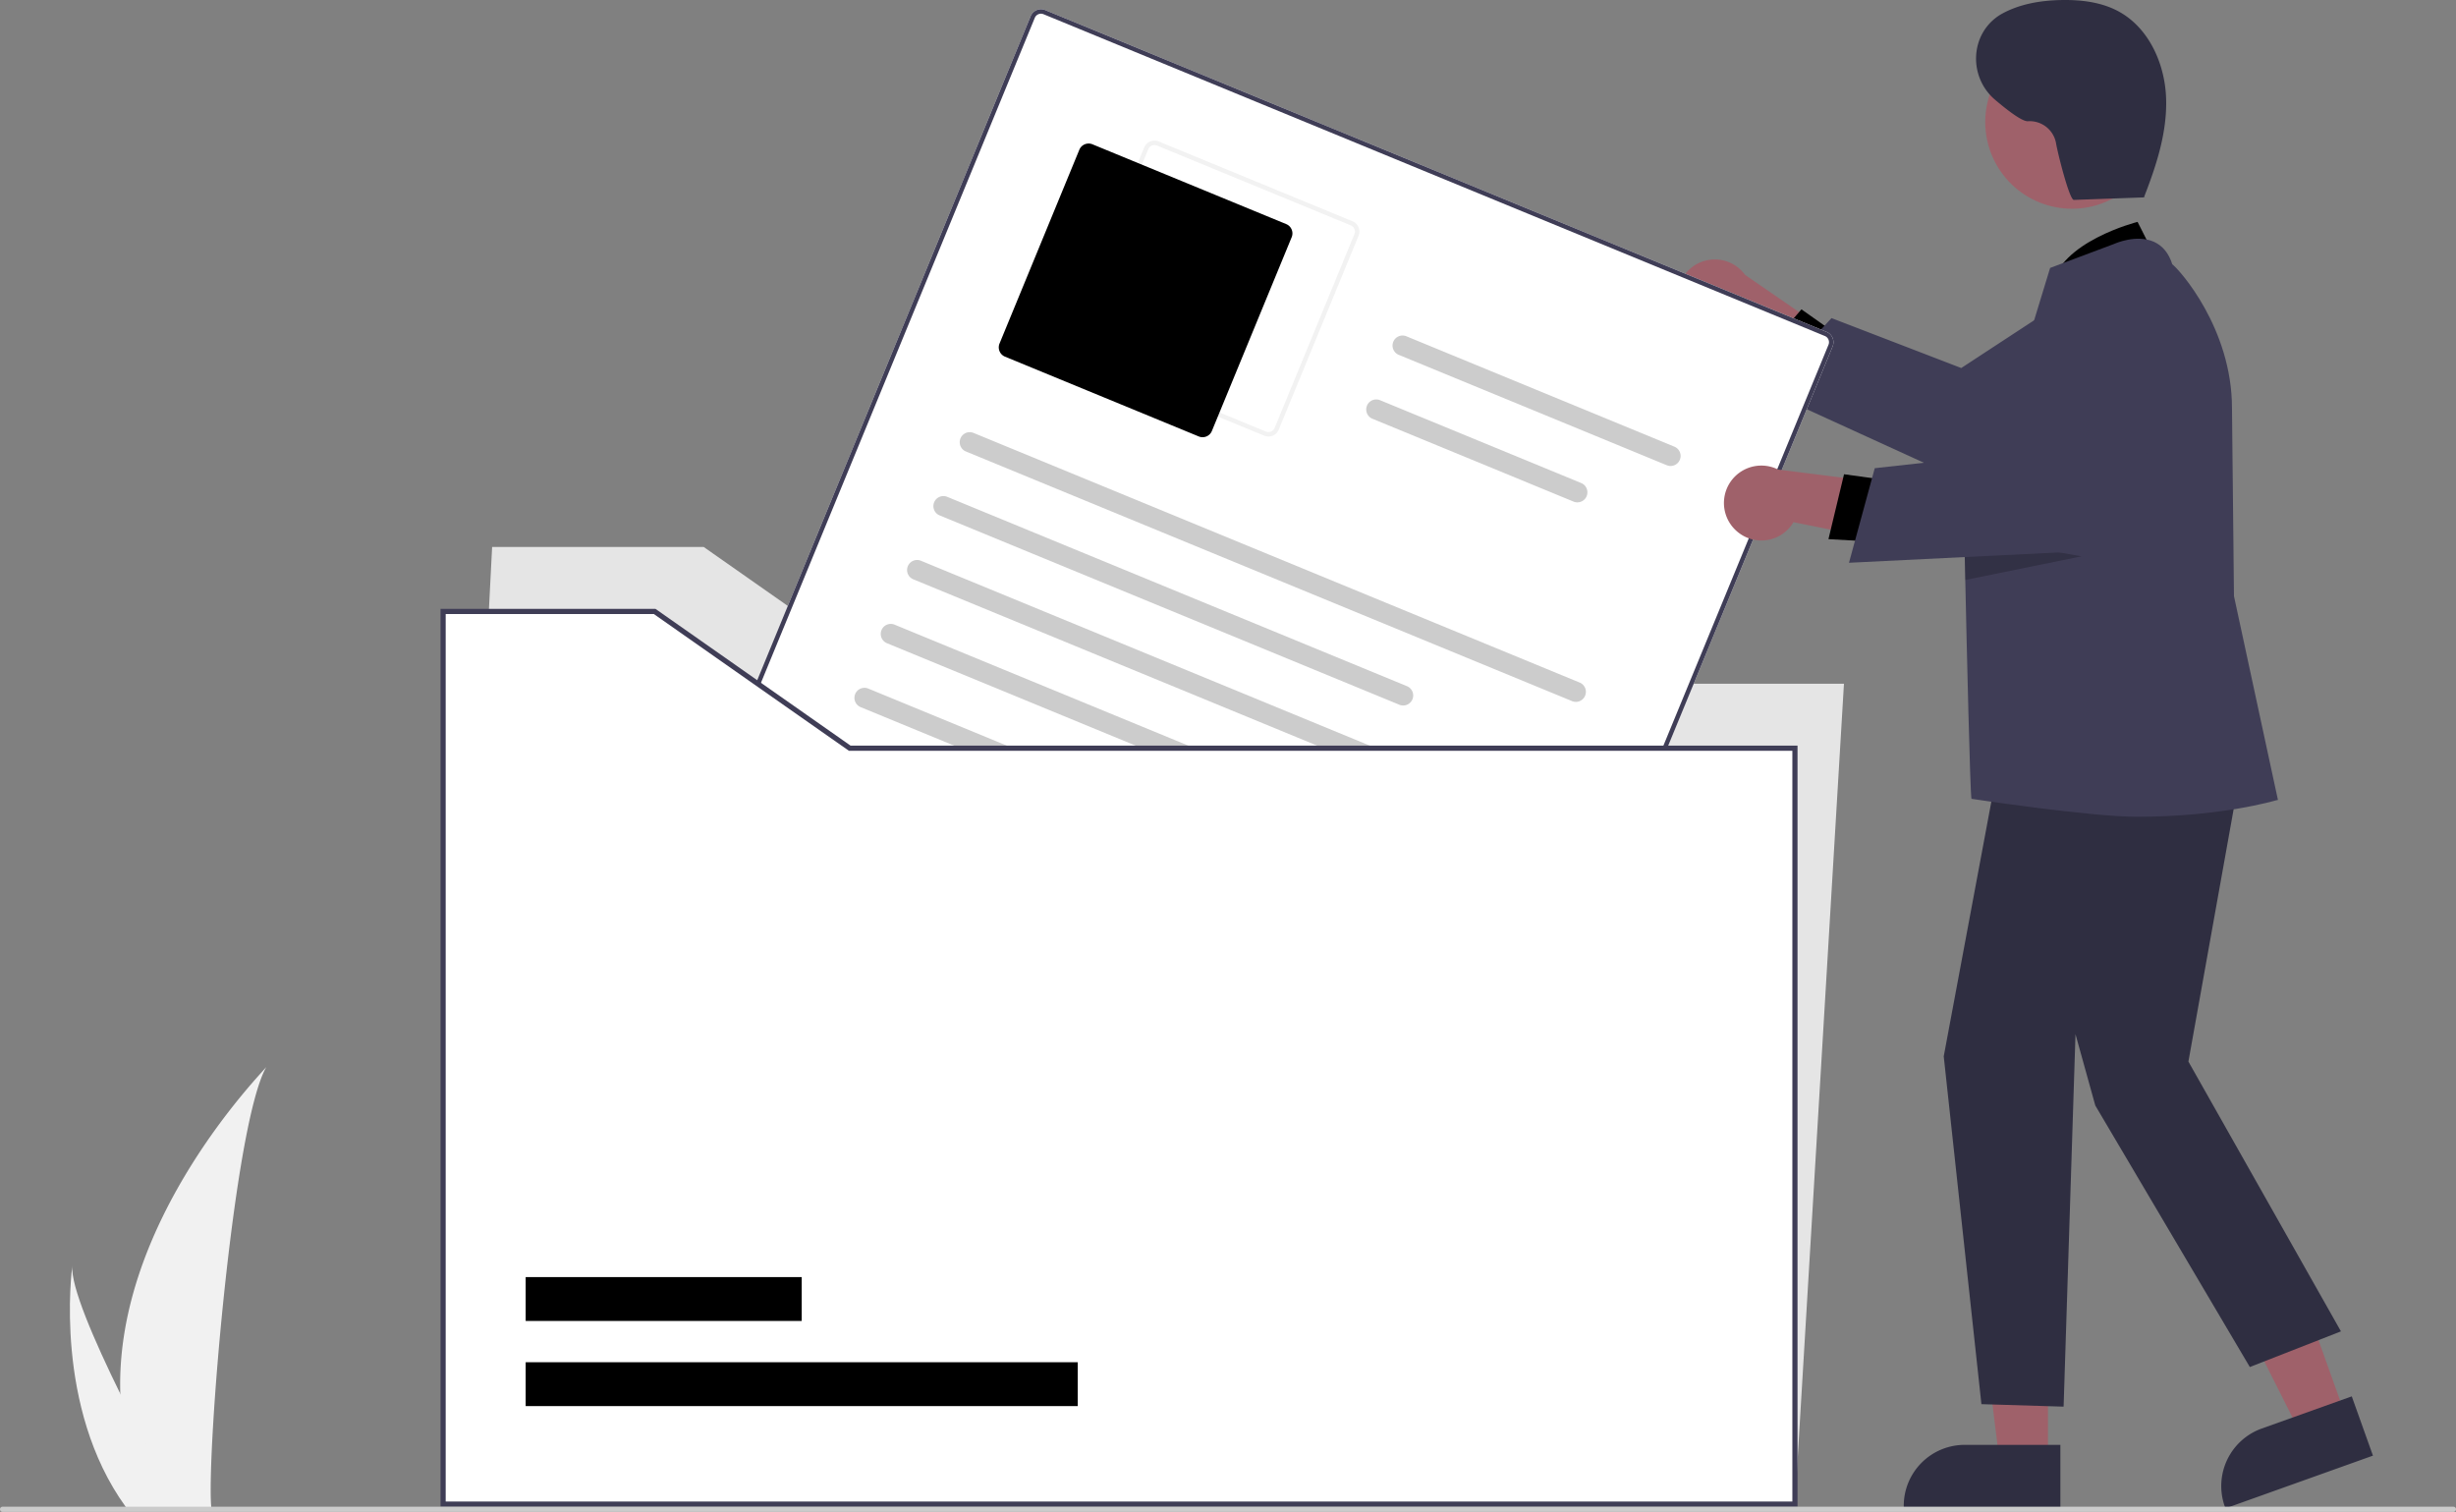 <svg xmlns="http://www.w3.org/2000/svg" data-name="Layer 1" width="952" height="586" viewBox="0 0 952 586" xmlns:xlink="http://www.w3.org/1999/xlink" role="img" artist="Katerina Limpitsouni" copyright="unDraw" scrapped="true" source="https://undraw.co/"><rect x="0" y="0" width="952" height="586" fill="#808080" stroke="none"/><path id="a163713d-a7fc-4807-a77b-111ad75719e9-2" data-name="Path 133" d="M170.634,697.233a158.394,158.394,0,0,0,7.4,43.785c.1.329.211.653.319.982h27.613c-.029-.295-.059-.624-.088-.982-1.841-21.166,8.677-148.453,21.369-170.483C226.135,572.322,168.493,629.979,170.634,697.233Z" transform="translate(-124 -157)" fill="#f1f1f1"></path><path id="a1d5a274-7181-45f3-aae5-db776f20014a-3" data-name="Path 134" d="M172.706,741.018c.231.329.471.658.717.982h20.716c-.157-.28-.339-.609-.55-.982-3.422-6.176-13.551-24.642-22.953-43.785-10.1-20.572-19.374-41.924-18.593-49.652C151.801,649.323,144.809,702.457,172.706,741.018Z" transform="translate(-124 -157)" fill="#f1f1f1"></path><path d="M775.291,277.577a14.422,14.422,0,0,0,21.041,6.808l39.98,32.07,2.475-26.518-38.345-26.388a14.501,14.501,0,0,0-25.151,14.029Z" transform="translate(-124 -157)" fill="#9f616a"></path><polygon points="713.205 130.446 698.283 119.903 681.358 139.458 701.046 151.126 713.205 130.446" fill="currentColor"></polygon><path d="M833.937,280.296l50.287,19.349L932.633,267.947a24.621,24.621,0,0,1,31.795,37.06l-.433.481-74.454,39.918-81.326-37.153Z" transform="translate(-124 -157)" fill="#3f3d56"></path><polygon points="695.76 583 171.76 583 190.76 212 272.76 212 348.374 265 714.76 265 695.76 583" fill="#e5e5e5"></polygon><path d="M691.489,626.863,388.624,502.135a4.326,4.326,0,0,1-2.35-5.641L523.508,163.262a4.326,4.326,0,0,1,5.641-2.35L832.014,285.64a4.326,4.326,0,0,1,2.35,5.641L697.13,624.513A4.326,4.326,0,0,1,691.489,626.863Z" transform="translate(-124 -157)" fill="#fff"></path><path d="M691.489,626.863,388.624,502.135a4.326,4.326,0,0,1-2.35-5.641L523.508,163.262a4.326,4.326,0,0,1,5.641-2.35L832.014,285.64a4.326,4.326,0,0,1,2.35,5.641L697.13,624.513A4.326,4.326,0,0,1,691.489,626.863ZM528.491,162.51a2.596,2.596,0,0,0-3.385,1.41L387.872,497.152a2.596,2.596,0,0,0,1.41,3.385l302.865,124.728a2.596,2.596,0,0,0,3.385-1.41L832.766,290.623a2.596,2.596,0,0,0-1.41-3.385Z" transform="translate(-124 -157)" fill="#3f3d56"></path><path d="M614.031,325.867,538.914,294.931a4.326,4.326,0,0,1-2.35-5.641l30.935-75.117a4.326,4.326,0,0,1,5.641-2.35l75.117,30.935a4.326,4.326,0,0,1,2.35,5.641l-30.935,75.117A4.326,4.326,0,0,1,614.031,325.867ZM572.482,213.422a2.596,2.596,0,0,0-3.385,1.41l-30.935,75.117a2.596,2.596,0,0,0,1.41,3.385l75.117,30.935a2.596,2.596,0,0,0,3.385-1.41l30.935-75.117a2.596,2.596,0,0,0-1.41-3.385Z" transform="translate(-124 -157)" fill="#f2f2f2"></path><path d="M588.67,326.171,513.554,295.236a3.893,3.893,0,0,1-2.115-5.077l30.935-75.117a3.893,3.893,0,0,1,5.077-2.115l75.117,30.935a3.893,3.893,0,0,1,2.115,5.077l-30.935,75.117A3.893,3.893,0,0,1,588.67,326.171Z" transform="translate(-124 -157)" fill="currentColor"></path><path d="M733.355,428.75,498.415,331.995a3.889,3.889,0,1,1,2.962-7.192L736.317,421.558a3.889,3.889,0,0,1-2.962,7.192Z" transform="translate(-124 -157)" fill="#ccc"></path><path d="M666.416,430.156,488.213,356.767a3.889,3.889,0,1,1,2.962-7.192l178.203,73.389a3.889,3.889,0,1,1-2.962,7.192Z" transform="translate(-124 -157)" fill="#ccc"></path><path d="M770.073,337.321,666.188,294.539a3.889,3.889,0,1,1,2.962-7.192l103.885,42.783a3.889,3.889,0,0,1-2.962,7.192Z" transform="translate(-124 -157)" fill="#ccc"></path><path d="M733.945,351.417,655.986,319.311a3.889,3.889,0,1,1,2.962-7.192l77.959,32.106a3.889,3.889,0,0,1-2.962,7.192Z" transform="translate(-124 -157)" fill="#ccc"></path><path d="M712.951,478.295,478.011,381.54a3.889,3.889,0,1,1,2.962-7.192L715.913,471.103a3.889,3.889,0,0,1-2.962,7.192Z" transform="translate(-124 -157)" fill="#ccc"></path><path d="M646.012,479.701,467.809,406.313a3.889,3.889,0,1,1,2.962-7.192l178.203,73.389a3.889,3.889,0,1,1-2.962,7.192Z" transform="translate(-124 -157)" fill="#ccc"></path><path d="M692.547,527.84,457.607,431.085a3.889,3.889,0,0,1,2.962-7.192L695.509,520.648a3.889,3.889,0,0,1-2.962,7.192Z" transform="translate(-124 -157)" fill="#ccc"></path><path d="M682.345,552.613,447.405,455.858a3.889,3.889,0,0,1,2.962-7.192l234.94,96.755a3.889,3.889,0,0,1-2.962,7.192Z" transform="translate(-124 -157)" fill="#ccc"></path><path d="M567.73,550.772a84.703,84.703,0,0,0,14.094-.43c4.212-.492,8.601-1.17,12.293-3.385a11.683,11.683,0,0,0,5.821-8.835,8.222,8.222,0,0,0-4.975-8.337,9.809,9.809,0,0,0-9.951,1.394,12.959,12.959,0,0,0-4.45,10.352c.194,8.004,6.527,15.909,13.559,19.239,7.921,3.75,18.738.563,20.766-8.672.422-1.921-2.194-2.588-3.288-1.354a8.721,8.721,0,0,0,12.172,12.448l-2.944-1.213a20.99,20.99,0,0,0,14.438,15.249,19.47,19.47,0,0,0,5.372.819c2.212.006,4.484,1.116,6.6,1.806l15.244,4.966c2.242.731,3.665-2.673,1.404-3.41l-13.806-4.498c-2.301-.75-4.596-1.52-6.903-2.249-1.649-.521-3.455-.239-5.176-.546a17.288,17.288,0,0,1-13.519-12.645,1.866,1.866,0,0,0-2.944-1.213,5.048,5.048,0,0,1-7.022-7.254l-3.288-1.354c-1.309,5.958-8.576,8.193-13.814,6.471-5.857-1.927-10.892-7.533-12.639-13.405a10.811,10.811,0,0,1,.787-8.602,6.443,6.443,0,0,1,6.75-3.306,4.623,4.623,0,0,1,3.95,5.07,8.269,8.269,0,0,1-4.605,6.264c-3.297,1.77-7.244,2.21-10.906,2.612a78.798,78.798,0,0,1-12.574.358c-2.354-.119-2.826,3.541-.448,3.661Z" transform="translate(-124 -157)" fill="currentColor"></path><polygon points="695.76 290 695.76 583 171.76 583 171.76 237 253.76 237 329.37 290 695.76 290" fill="#fff"></polygon><rect x="203.76" y="528" width="214" height="17" fill="currentColor"></rect><rect x="203.76" y="495" width="107" height="17" fill="currentColor"></rect><path d="M820.76,741h-526V393h83.316l75.614,53H820.76Zm-524-2h522V448H453.058l-75.614-53H296.76Z" transform="translate(-124 -157)" fill="#3f3d56"></path><polygon points="909.144 548.636 891.414 554.972 858.535 489.598 884.704 480.246 909.144 548.636" fill="#9f616a"></polygon><path d="M986.638,741.638l-.259-.723a23.659,23.659,0,0,1,14.3-30.206l34.918-12.479,8.212,22.977Z" transform="translate(-124 -157)" fill="#2f2e41"></path><polygon points="793.848 566.172 775.019 566.172 766.062 493.546 793.851 493.547 793.848 566.172" fill="#9f616a"></polygon><path d="M922.65,741.424l-60.712-.002v-.768A23.631,23.631,0,0,1,885.569,717.024h.002l37.081.002Z" transform="translate(-124 -157)" fill="#2f2e41"></path><path d="M960.759,259.186l-8.189-16.181s-30.505,7.643-33.279,25.323Z" transform="translate(-124 -157)" fill="currentColor"></path><polygon points="870.547 287.198 848.278 411.467 907.407 516.036 872.083 529.858 812.186 428.494 804.507 400.849 799.899 545.216 768.042 544.249 753.435 409.445 776.862 284.127 870.547 287.198" fill="#2f2e41"></polygon><path d="M989.938,388.055l-.77-72.871c0-30.884-20.326-53.647-23.144-55.753-1.326-4.231-3.704-7.156-7.068-8.686-6.776-3.071-15.062.614-15.413.78L918.685,260.844l-.117.341c-.264.78-25.347,83.088-31.645,103.746-.897,2.964-1.413,4.66-1.413,4.66s.098,4.777.273,12.205c.556,25.542,1.872,82.435,2.398,84.823,0,0,45.916,6.961,64.098,6.961,32.707,0,53.482-6.259,53.95-6.366l.751-.156Z" transform="translate(-124 -157)" fill="#3f3d56"></path><circle cx="927.137" cy="204.303" r="33.608" transform="translate(-108.38 312.744) rotate(-28.663)" fill="#9f616a"></circle><path d="M930.861,372.633l-45.078,9.164c-.175-7.428-.273-12.205-.273-12.205s.516-1.696,1.413-4.66Z" transform="translate(-124 -157)" opacity="0.2"></path><path d="M797.369,363.027a14.422,14.422,0,0,0,21.815-3.63l50.249,10.094-9.996-24.687-46.185-5.801a14.501,14.501,0,0,0-15.883,24.023Z" transform="translate(-124 -157)" fill="#9f616a"></path><polygon points="732.887 186.321 714.788 183.82 708.751 208.968 731.599 210.276 732.887 186.321" fill="currentColor"></polygon><path d="M850.697,338.474l53.552-5.941,28.412-50.408a24.621,24.621,0,0,1,45.276,18.289l-.163.626-47.76,69.684-89.303,4.404Z" transform="translate(-124 -157)" fill="#3f3d56"></path><path d="M955.763,233.483l-27.895,1.001c-1.7.061-6.315-18.289-6.919-22.096a10.39,10.39,0,0,0-10.838-8.405c-2.088.197-7.354-3.704-12.787-8.323-10.315-8.77-9.779-25.241,1.553-32.652q.465-.304.912-.555c7.149-4.001,15.511-5.345,23.703-5.447,7.426-.093,15.062.842,21.604,4.357,11.728,6.301,17.97,20.071,18.518,33.374s-3.716,26.31-8.556,38.713" transform="translate(-124 -157)" fill="#2f2e41"></path><path d="M1075,743H125a1,1,0,0,1,0-2h950a1,1,0,0,1,0,2Z" transform="translate(-124 -157)" fill="#cbcbcb"></path></svg>